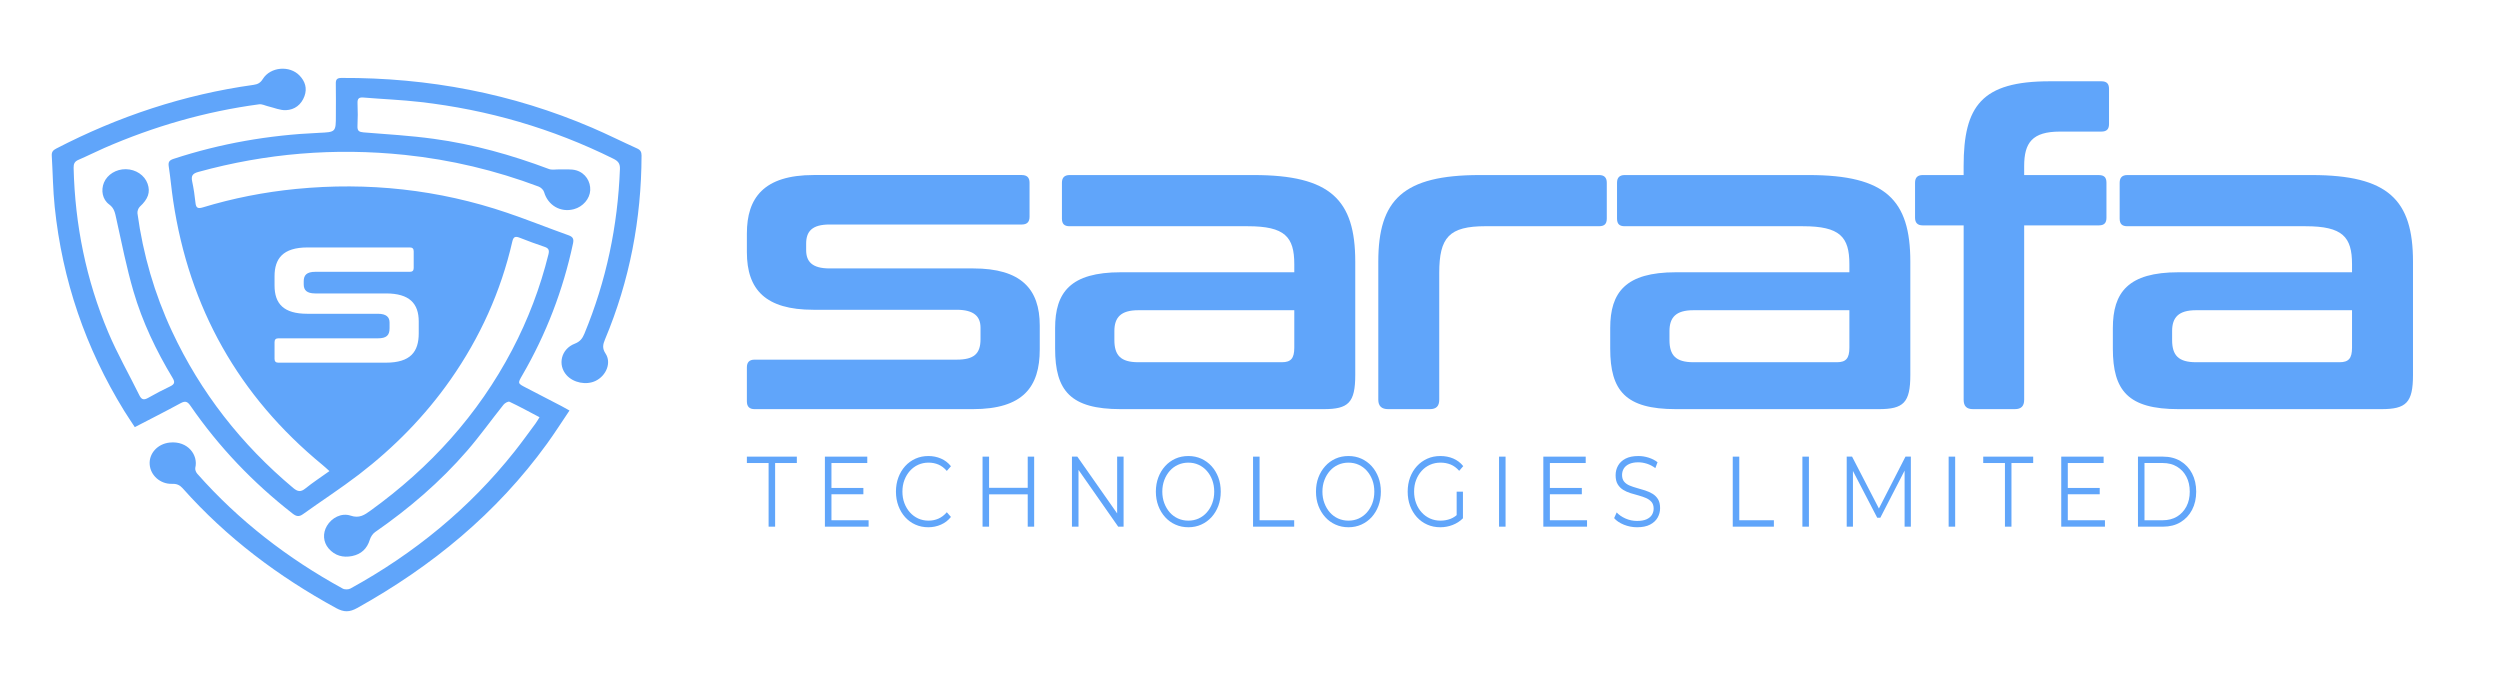 <svg xmlns="http://www.w3.org/2000/svg" xmlns:xlink="http://www.w3.org/1999/xlink" width="491" zoomAndPan="magnify" viewBox="0 0 368.25 101.25" height="135" preserveAspectRatio="xMidYMid meet" version="1.0"><path fill="#60a5fa" d="M 89.121 49.984 C 92.75 41.328 94.473 32.289 94.5 22.91 C 94.5 22.383 94.34 22.09 93.844 21.867 C 91.629 20.867 89.457 19.777 87.223 18.816 C 75.438 13.758 63.105 11.422 50.301 11.48 C 49.66 11.484 49.449 11.688 49.465 12.32 C 49.496 13.867 49.473 15.418 49.473 16.969 C 49.473 19.473 49.473 19.457 46.93 19.57 C 39.637 19.891 32.504 21.125 25.559 23.402 C 24.941 23.605 24.758 23.863 24.855 24.508 C 25.113 26.188 25.254 27.887 25.508 29.57 C 27.863 45.336 35.148 58.328 47.48 68.465 C 47.801 68.727 48.102 69.012 48.527 69.391 C 47.273 70.289 46.082 71.066 44.98 71.953 C 44.293 72.508 43.852 72.426 43.195 71.883 C 35.555 65.48 29.547 57.824 25.324 48.781 C 22.75 43.262 21.074 37.469 20.25 31.438 C 20.203 31.121 20.371 30.656 20.605 30.438 C 21.809 29.328 22.18 28.312 21.742 27.066 C 21.297 25.809 20.008 24.941 18.539 24.922 C 17.117 24.902 15.809 25.703 15.312 26.898 C 14.848 28.02 15.078 29.383 16.086 30.117 C 16.855 30.684 16.949 31.395 17.129 32.203 C 17.922 35.785 18.633 39.395 19.66 42.914 C 20.977 47.418 23 51.648 25.426 55.672 C 25.812 56.309 25.703 56.609 25.055 56.918 C 23.957 57.438 22.879 58.008 21.824 58.605 C 21.23 58.938 20.863 58.91 20.539 58.246 C 19.012 55.141 17.281 52.125 15.941 48.945 C 12.684 41.223 11.047 33.121 10.844 24.734 C 10.828 24.133 10.988 23.785 11.555 23.543 C 12.84 22.992 14.086 22.359 15.367 21.797 C 22.676 18.613 30.27 16.418 38.176 15.363 C 38.602 15.309 39.062 15.559 39.508 15.664 C 40.379 15.867 41.254 16.262 42.113 16.227 C 43.406 16.176 44.391 15.422 44.852 14.152 C 45.266 13.004 44.945 11.988 44.129 11.133 C 42.668 9.602 39.836 9.836 38.715 11.633 C 38.363 12.199 37.977 12.414 37.355 12.5 C 27.113 13.926 17.445 17.137 8.27 21.891 C 7.797 22.133 7.594 22.398 7.625 22.93 C 7.777 25.449 7.797 27.977 8.059 30.48 C 9.176 41.258 12.598 51.266 18.281 60.496 C 18.785 61.309 19.324 62.102 19.855 62.918 C 22.195 61.703 24.418 60.582 26.605 59.391 C 27.301 59.012 27.621 59.145 28.059 59.777 C 32.25 65.852 37.289 71.121 43.109 75.656 C 43.645 76.074 44.047 76.152 44.621 75.742 C 47.363 73.777 50.199 71.941 52.875 69.891 C 58.059 65.91 62.609 61.277 66.371 55.91 C 70.703 49.719 73.773 42.949 75.465 35.574 C 75.629 34.859 75.918 34.77 76.543 35.016 C 77.758 35.496 78.984 35.945 80.223 36.363 C 80.801 36.559 80.941 36.836 80.793 37.441 C 79.574 42.363 77.789 47.066 75.434 51.551 C 70.41 61.125 63.328 68.895 54.594 75.199 C 53.699 75.844 52.938 76.391 51.656 75.957 C 50.281 75.496 48.848 76.285 48.152 77.465 C 47.52 78.539 47.59 79.828 48.402 80.785 C 49.32 81.855 50.527 82.176 51.867 81.906 C 53.195 81.633 54.066 80.836 54.473 79.504 C 54.602 79.09 54.891 78.625 55.242 78.383 C 60.234 74.922 64.824 70.996 68.801 66.402 C 70.688 64.227 72.363 61.867 74.168 59.613 C 74.359 59.371 74.859 59.09 75.051 59.18 C 76.504 59.863 77.91 60.637 79.473 61.457 C 79.215 61.859 79.059 62.145 78.863 62.41 C 77.852 63.773 76.859 65.16 75.805 66.488 C 69.141 74.895 61 81.535 51.625 86.688 C 51.324 86.855 50.773 86.863 50.477 86.695 C 42.391 82.262 35.176 76.707 29.055 69.777 C 28.863 69.562 28.707 69.16 28.766 68.906 C 29.223 67.039 27.684 64.914 25.004 65.188 C 23.219 65.371 21.938 66.781 22.047 68.398 C 22.156 70.016 23.605 71.328 25.352 71.27 C 26.031 71.246 26.473 71.438 26.918 71.934 C 33.371 79.195 41.008 84.926 49.508 89.57 C 50.672 90.203 51.48 90.191 52.625 89.555 C 63.629 83.426 73.156 75.602 80.582 65.348 C 81.715 63.781 82.754 62.148 83.887 60.469 C 83.41 60.203 83.078 60.004 82.73 59.828 C 80.98 58.914 79.223 58.012 77.469 57.102 C 76.242 56.469 76.238 56.469 76.938 55.266 C 80.457 49.199 82.938 42.734 84.402 35.875 C 84.543 35.223 84.422 34.898 83.758 34.66 C 80.727 33.578 77.738 32.375 74.691 31.34 C 64.586 27.91 54.207 26.793 43.594 27.832 C 38.926 28.293 34.34 29.191 29.852 30.555 C 29.121 30.773 28.871 30.605 28.793 29.867 C 28.684 28.812 28.527 27.758 28.305 26.719 C 28.133 25.898 28.363 25.562 29.203 25.328 C 39.188 22.574 49.328 21.742 59.625 22.816 C 66.402 23.523 72.973 25.09 79.344 27.484 C 79.676 27.609 80.059 27.973 80.148 28.301 C 80.715 30.25 82.566 31.344 84.539 30.812 C 85.867 30.457 86.879 29.281 86.941 28.023 C 87.004 26.746 86.246 25.5 84.906 25.098 C 84.133 24.867 83.25 24.984 82.418 24.953 C 81.898 24.934 81.324 25.07 80.863 24.898 C 75.359 22.828 69.711 21.242 63.883 20.449 C 60.461 19.977 56.996 19.777 53.547 19.5 C 52.906 19.445 52.625 19.285 52.656 18.586 C 52.711 17.469 52.711 16.34 52.664 15.219 C 52.633 14.531 52.859 14.309 53.547 14.367 C 56.332 14.602 59.129 14.703 61.902 15.023 C 71.859 16.164 81.355 18.918 90.348 23.379 C 91.02 23.715 91.348 24.062 91.316 24.879 C 91 33.285 89.301 41.379 86.082 49.156 C 85.789 49.863 85.445 50.32 84.664 50.625 C 82.652 51.398 82.098 53.738 83.453 55.258 C 84.465 56.391 86.359 56.766 87.727 56.105 C 89.312 55.34 90.09 53.414 89.195 52.074 C 88.68 51.297 88.809 50.73 89.121 49.984 Z M 40.441 50.395 C 40.441 50.023 40.625 49.836 40.996 49.836 L 55.652 49.836 C 56.918 49.836 57.383 49.406 57.383 48.352 L 57.383 47.52 C 57.383 46.715 56.918 46.219 55.652 46.219 L 45.266 46.219 C 41.801 46.219 40.441 44.766 40.441 42.047 L 40.441 40.688 C 40.441 38.121 41.648 36.449 45.293 36.449 L 60.383 36.449 C 60.754 36.449 60.938 36.637 60.938 37.008 L 60.938 39.48 C 60.938 39.852 60.754 40.039 60.383 40.039 L 46.438 40.039 C 45.172 40.039 44.738 40.531 44.738 41.43 L 44.738 41.891 C 44.738 42.727 45.172 43.223 46.438 43.223 L 56.859 43.223 C 60.32 43.223 61.68 44.707 61.68 47.363 L 61.68 49.094 C 61.68 51.816 60.477 53.422 56.824 53.422 L 40.996 53.422 C 40.625 53.422 40.441 53.238 40.441 52.867 Z M 40.441 50.395 " fill-opacity="1" fill-rule="nonzero"/><path fill="#60a5fa" d="M 113.215 77.578 L 113.215 68.203 L 110.016 68.203 L 110.016 67.262 L 117.375 67.262 L 117.375 68.203 L 114.176 68.203 L 114.176 77.578 Z M 113.215 77.578 " fill-opacity="1" fill-rule="nonzero"/><path fill="#60a5fa" d="M 122.473 76.633 L 127.945 76.633 L 127.945 77.578 L 121.508 77.578 L 121.508 67.262 L 127.75 67.262 L 127.75 68.203 L 122.473 68.203 Z M 122.367 71.875 L 127.176 71.875 L 127.176 72.805 L 122.367 72.805 Z M 122.367 71.875 " fill-opacity="1" fill-rule="nonzero"/><path fill="#60a5fa" d="M 136.73 77.664 C 136.047 77.664 135.414 77.535 134.832 77.273 C 134.254 77.016 133.75 76.648 133.324 76.176 C 132.898 75.703 132.57 75.148 132.332 74.512 C 132.094 73.871 131.973 73.176 131.973 72.418 C 131.973 71.66 132.094 70.961 132.332 70.324 C 132.57 69.688 132.906 69.133 133.332 68.66 C 133.762 68.188 134.266 67.824 134.848 67.562 C 135.43 67.301 136.062 67.172 136.746 67.172 C 137.402 67.172 138.023 67.293 138.605 67.547 C 139.188 67.797 139.676 68.172 140.074 68.676 L 139.465 69.367 C 139.09 68.934 138.68 68.621 138.23 68.43 C 137.777 68.238 137.293 68.145 136.773 68.145 C 136.227 68.145 135.719 68.25 135.25 68.461 C 134.785 68.672 134.379 68.973 134.031 69.359 C 133.684 69.75 133.414 70.199 133.219 70.715 C 133.023 71.23 132.926 71.801 132.926 72.418 C 132.926 73.035 133.023 73.602 133.219 74.117 C 133.414 74.633 133.684 75.086 134.031 75.473 C 134.379 75.863 134.785 76.16 135.25 76.375 C 135.719 76.586 136.227 76.691 136.773 76.691 C 137.293 76.691 137.781 76.594 138.23 76.395 C 138.68 76.199 139.09 75.887 139.465 75.453 L 140.074 76.145 C 139.676 76.645 139.188 77.023 138.605 77.277 C 138.023 77.535 137.398 77.664 136.73 77.664 Z M 136.73 77.664 " fill-opacity="1" fill-rule="nonzero"/><path fill="#60a5fa" d="M 145.691 77.578 L 144.73 77.578 L 144.73 67.262 L 145.691 67.262 Z M 151.477 72.816 L 145.586 72.816 L 145.586 71.855 L 151.477 71.855 Z M 151.383 67.262 L 152.332 67.262 L 152.332 77.578 L 151.383 77.578 Z M 151.383 67.262 " fill-opacity="1" fill-rule="nonzero"/><path fill="#60a5fa" d="M 157.898 77.578 L 157.898 67.262 L 158.691 67.262 L 164.973 76.223 L 164.555 76.223 L 164.555 67.262 L 165.504 67.262 L 165.504 77.578 L 164.711 77.578 L 158.445 68.617 L 158.863 68.617 L 158.863 77.578 Z M 157.898 77.578 " fill-opacity="1" fill-rule="nonzero"/><path fill="#60a5fa" d="M 175.043 77.664 C 174.359 77.664 173.723 77.535 173.141 77.273 C 172.555 77.016 172.051 76.645 171.617 76.168 C 171.191 75.691 170.855 75.137 170.617 74.504 C 170.379 73.871 170.258 73.176 170.258 72.418 C 170.258 71.66 170.379 70.965 170.617 70.332 C 170.855 69.699 171.188 69.145 171.617 68.668 C 172.047 68.191 172.555 67.824 173.133 67.562 C 173.715 67.301 174.352 67.172 175.043 67.172 C 175.73 67.172 176.363 67.301 176.941 67.562 C 177.523 67.824 178.027 68.188 178.457 68.66 C 178.887 69.133 179.219 69.688 179.461 70.324 C 179.699 70.961 179.816 71.66 179.816 72.418 C 179.816 73.176 179.699 73.871 179.461 74.512 C 179.219 75.148 178.887 75.703 178.457 76.176 C 178.027 76.645 177.523 77.012 176.941 77.273 C 176.363 77.535 175.73 77.664 175.043 77.664 Z M 175.043 76.691 C 175.59 76.691 176.094 76.586 176.559 76.375 C 177.023 76.164 177.426 75.867 177.766 75.477 C 178.109 75.09 178.375 74.637 178.566 74.121 C 178.758 73.605 178.855 73.039 178.855 72.418 C 178.855 71.801 178.758 71.234 178.566 70.719 C 178.375 70.203 178.109 69.75 177.766 69.363 C 177.422 68.973 177.023 68.676 176.559 68.465 C 176.094 68.25 175.59 68.148 175.043 68.148 C 174.5 68.148 173.992 68.25 173.523 68.465 C 173.055 68.676 172.648 68.973 172.305 69.363 C 171.961 69.75 171.695 70.203 171.5 70.719 C 171.309 71.234 171.207 71.801 171.207 72.418 C 171.207 73.031 171.305 73.594 171.5 74.113 C 171.695 74.633 171.965 75.09 172.305 75.477 C 172.648 75.867 173.055 76.164 173.523 76.375 C 173.992 76.586 174.5 76.691 175.043 76.691 Z M 175.043 76.691 " fill-opacity="1" fill-rule="nonzero"/><path fill="#60a5fa" d="M 184.574 77.578 L 184.574 67.262 L 185.535 67.262 L 185.535 76.633 L 190.633 76.633 L 190.633 77.578 Z M 184.574 77.578 " fill-opacity="1" fill-rule="nonzero"/><path fill="#60a5fa" d="M 198.629 77.664 C 197.941 77.664 197.309 77.535 196.723 77.273 C 196.141 77.016 195.633 76.645 195.203 76.168 C 194.773 75.691 194.441 75.137 194.199 74.504 C 193.961 73.871 193.844 73.176 193.844 72.418 C 193.844 71.66 193.961 70.965 194.199 70.332 C 194.441 69.699 194.77 69.145 195.203 68.668 C 195.629 68.191 196.137 67.824 196.719 67.562 C 197.297 67.301 197.934 67.172 198.629 67.172 C 199.312 67.172 199.945 67.301 200.527 67.562 C 201.105 67.824 201.613 68.188 202.043 68.66 C 202.469 69.133 202.805 69.688 203.043 70.324 C 203.281 70.961 203.402 71.66 203.402 72.418 C 203.402 73.176 203.281 73.871 203.043 74.512 C 202.805 75.148 202.469 75.703 202.043 76.176 C 201.613 76.645 201.105 77.012 200.527 77.273 C 199.945 77.535 199.312 77.664 198.629 77.664 Z M 198.629 76.691 C 199.172 76.691 199.68 76.586 200.145 76.375 C 200.605 76.164 201.008 75.867 201.352 75.477 C 201.691 75.09 201.957 74.637 202.152 74.121 C 202.34 73.605 202.438 73.039 202.438 72.418 C 202.438 71.801 202.344 71.234 202.152 70.719 C 201.957 70.203 201.691 69.75 201.352 69.363 C 201.008 68.973 200.605 68.676 200.145 68.465 C 199.68 68.25 199.172 68.148 198.629 68.148 C 198.082 68.148 197.574 68.25 197.105 68.465 C 196.637 68.676 196.234 68.973 195.891 69.363 C 195.547 69.75 195.281 70.203 195.086 70.719 C 194.891 71.234 194.793 71.801 194.793 72.418 C 194.793 73.031 194.887 73.594 195.086 74.113 C 195.281 74.633 195.547 75.09 195.891 75.477 C 196.234 75.867 196.637 76.164 197.105 76.375 C 197.578 76.586 198.082 76.691 198.629 76.691 Z M 198.629 76.691 " fill-opacity="1" fill-rule="nonzero"/><path fill="#60a5fa" d="M 212.148 77.664 C 211.457 77.664 210.816 77.535 210.23 77.273 C 209.645 77.016 209.141 76.648 208.707 76.176 C 208.281 75.703 207.945 75.148 207.707 74.512 C 207.469 73.871 207.352 73.176 207.352 72.418 C 207.352 71.66 207.469 70.961 207.707 70.324 C 207.945 69.688 208.281 69.133 208.715 68.66 C 209.148 68.188 209.656 67.824 210.242 67.562 C 210.824 67.301 211.465 67.172 212.16 67.172 C 212.855 67.172 213.488 67.293 214.062 67.539 C 214.637 67.785 215.133 68.156 215.535 68.66 L 214.938 69.352 C 214.559 68.922 214.137 68.609 213.68 68.422 C 213.219 68.238 212.723 68.145 212.195 68.145 C 211.633 68.145 211.113 68.25 210.645 68.461 C 210.172 68.672 209.758 68.973 209.41 69.359 C 209.059 69.75 208.785 70.199 208.59 70.715 C 208.391 71.23 208.297 71.801 208.297 72.418 C 208.297 73.027 208.395 73.59 208.59 74.109 C 208.781 74.633 209.059 75.086 209.41 75.473 C 209.758 75.863 210.172 76.16 210.645 76.375 C 211.113 76.586 211.629 76.691 212.184 76.691 C 212.703 76.691 213.195 76.602 213.66 76.426 C 214.121 76.25 214.547 75.949 214.938 75.527 L 215.484 76.352 C 215.051 76.785 214.543 77.109 213.961 77.332 C 213.391 77.555 212.781 77.664 212.148 77.664 Z M 214.566 76.223 L 214.566 72.418 L 215.492 72.418 L 215.492 76.355 Z M 214.566 76.223 " fill-opacity="1" fill-rule="nonzero"/><path fill="#60a5fa" d="M 220.809 67.262 L 221.77 67.262 L 221.77 77.578 L 220.809 77.578 Z M 220.809 67.262 " fill-opacity="1" fill-rule="nonzero"/><path fill="#60a5fa" d="M 228.297 76.633 L 233.77 76.633 L 233.77 77.578 L 227.332 77.578 L 227.332 67.262 L 233.574 67.262 L 233.574 68.203 L 228.297 68.203 Z M 228.191 71.875 L 233.004 71.875 L 233.004 72.805 L 228.191 72.805 Z M 228.191 71.875 " fill-opacity="1" fill-rule="nonzero"/><path fill="#60a5fa" d="M 241.141 77.664 C 240.465 77.664 239.816 77.539 239.199 77.289 C 238.578 77.035 238.098 76.715 237.762 76.32 L 238.137 75.48 C 238.457 75.836 238.891 76.133 239.43 76.375 C 239.969 76.613 240.539 76.734 241.137 76.734 C 241.711 76.734 242.176 76.652 242.535 76.492 C 242.895 76.328 243.16 76.109 243.328 75.836 C 243.496 75.562 243.582 75.254 243.582 74.922 C 243.582 74.516 243.48 74.195 243.277 73.949 C 243.07 73.703 242.805 73.512 242.477 73.367 C 242.148 73.223 241.785 73.102 241.387 72.988 C 240.988 72.883 240.59 72.766 240.188 72.645 C 239.789 72.523 239.426 72.355 239.09 72.152 C 238.758 71.945 238.488 71.672 238.285 71.332 C 238.082 70.996 237.98 70.551 237.98 70 C 237.98 69.488 238.098 69.02 238.336 68.594 C 238.574 68.164 238.941 67.82 239.434 67.562 C 239.93 67.301 240.562 67.172 241.332 67.172 C 241.844 67.172 242.352 67.254 242.855 67.414 C 243.359 67.578 243.793 67.801 244.156 68.086 L 243.832 68.953 C 243.441 68.66 243.027 68.445 242.59 68.305 C 242.152 68.168 241.73 68.098 241.324 68.098 C 240.777 68.098 240.328 68.184 239.969 68.352 C 239.613 68.52 239.352 68.742 239.184 69.02 C 239.012 69.301 238.93 69.621 238.93 69.973 C 238.93 70.375 239.031 70.699 239.234 70.945 C 239.441 71.191 239.707 71.379 240.039 71.52 C 240.375 71.656 240.738 71.781 241.137 71.891 C 241.539 71.996 241.934 72.117 242.328 72.242 C 242.723 72.371 243.086 72.535 243.422 72.734 C 243.754 72.938 244.023 73.203 244.227 73.539 C 244.434 73.871 244.531 74.312 244.531 74.848 C 244.531 75.348 244.41 75.816 244.168 76.242 C 243.926 76.668 243.555 77.016 243.059 77.273 C 242.562 77.535 241.922 77.664 241.141 77.664 Z M 241.141 77.664 " fill-opacity="1" fill-rule="nonzero"/><path fill="#60a5fa" d="M 255.234 77.578 L 255.234 67.262 L 256.195 67.262 L 256.195 76.633 L 261.293 76.633 L 261.293 77.578 Z M 255.234 77.578 " fill-opacity="1" fill-rule="nonzero"/><path fill="#60a5fa" d="M 265.492 67.262 L 266.453 67.262 L 266.453 77.578 L 265.492 77.578 Z M 265.492 67.262 " fill-opacity="1" fill-rule="nonzero"/><path fill="#60a5fa" d="M 272.02 77.578 L 272.02 67.262 L 272.812 67.262 L 276.973 75.309 L 276.555 75.309 L 280.676 67.262 L 281.469 67.262 L 281.469 77.578 L 280.547 77.578 L 280.547 68.898 L 280.766 68.898 L 276.969 76.266 L 276.516 76.266 L 272.691 68.898 L 272.938 68.898 L 272.938 77.578 Z M 272.02 77.578 " fill-opacity="1" fill-rule="nonzero"/><path fill="#60a5fa" d="M 287.035 67.262 L 287.996 67.262 L 287.996 77.578 L 287.035 77.578 Z M 287.035 67.262 " fill-opacity="1" fill-rule="nonzero"/><path fill="#60a5fa" d="M 295.328 77.578 L 295.328 68.203 L 292.129 68.203 L 292.129 67.262 L 299.488 67.262 L 299.488 68.203 L 296.289 68.203 L 296.289 77.578 Z M 295.328 77.578 " fill-opacity="1" fill-rule="nonzero"/><path fill="#60a5fa" d="M 304.586 76.633 L 310.059 76.633 L 310.059 77.578 L 303.621 77.578 L 303.621 67.262 L 309.863 67.262 L 309.863 68.203 L 304.586 68.203 Z M 304.48 71.875 L 309.289 71.875 L 309.289 72.805 L 304.48 72.805 Z M 304.48 71.875 " fill-opacity="1" fill-rule="nonzero"/><path fill="#60a5fa" d="M 314.922 77.578 L 314.922 67.262 L 318.625 67.262 C 319.594 67.262 320.449 67.48 321.18 67.914 C 321.914 68.355 322.484 68.961 322.891 69.738 C 323.297 70.516 323.5 71.406 323.5 72.418 C 323.5 73.43 323.297 74.324 322.891 75.102 C 322.484 75.879 321.914 76.484 321.18 76.926 C 320.449 77.363 319.594 77.578 318.625 77.578 Z M 315.883 76.633 L 318.574 76.633 C 319.379 76.633 320.078 76.453 320.676 76.094 C 321.266 75.734 321.727 75.238 322.059 74.605 C 322.391 73.973 322.551 73.246 322.551 72.418 C 322.551 71.582 322.387 70.852 322.059 70.223 C 321.73 69.594 321.27 69.102 320.676 68.742 C 320.082 68.383 319.383 68.203 318.574 68.203 L 315.883 68.203 Z M 315.883 76.633 " fill-opacity="1" fill-rule="nonzero"/><path fill="#60a5fa" d="M 150.52 25.785 C 151.277 25.785 151.652 26.16 151.652 26.918 L 151.652 31.938 C 151.652 32.691 151.277 33.07 150.52 33.07 L 122.199 33.07 C 119.625 33.07 118.746 34.074 118.746 35.895 L 118.746 36.836 C 118.746 38.535 119.625 39.539 122.199 39.539 L 143.359 39.539 C 150.395 39.539 153.156 42.555 153.156 47.953 L 153.156 51.473 C 153.156 56.996 150.707 60.266 143.301 60.266 L 111.145 60.266 C 110.391 60.266 110.016 59.887 110.016 59.133 L 110.016 54.109 C 110.016 53.355 110.391 52.977 111.145 52.977 L 140.91 52.977 C 143.484 52.977 144.43 52.098 144.43 49.961 L 144.43 48.266 C 144.43 46.633 143.488 45.629 140.91 45.629 L 119.812 45.629 C 112.777 45.629 110.016 42.676 110.016 37.148 L 110.016 34.387 C 110.016 29.176 112.465 25.781 119.875 25.781 L 150.52 25.781 Z M 150.52 25.785 " fill-opacity="1" fill-rule="nonzero"/><path fill="#60a5fa" d="M 184.684 25.785 C 195.988 25.785 199.629 29.43 199.629 38.535 L 199.629 55.238 C 199.629 59.32 198.625 60.266 194.984 60.266 L 165.09 60.266 C 157.684 60.266 155.418 57.562 155.418 51.348 L 155.418 48.332 C 155.418 43.059 157.68 40.105 165.09 40.105 L 190.648 40.105 L 190.648 38.914 C 190.648 34.895 189.27 33.324 183.805 33.324 L 157.555 33.324 C 156.801 33.324 156.422 33.012 156.422 32.195 L 156.422 26.918 C 156.422 26.164 156.801 25.785 157.555 25.785 Z M 190.648 51.219 L 190.648 45.695 L 167.664 45.695 C 165.09 45.695 164.148 46.762 164.148 48.77 L 164.148 50.09 C 164.148 52.348 165.09 53.355 167.664 53.355 L 188.828 53.355 C 190.148 53.355 190.648 52.789 190.648 51.219 Z M 190.648 51.219 " fill-opacity="1" fill-rule="nonzero"/><path fill="#60a5fa" d="M 235.551 25.785 C 236.305 25.785 236.68 26.16 236.68 26.918 L 236.68 32.191 C 236.68 33.008 236.305 33.32 235.551 33.32 L 218.844 33.32 C 213.445 33.32 212 34.953 212 40.23 L 212 58.883 C 212 59.824 211.562 60.266 210.621 60.266 L 204.469 60.266 C 203.527 60.266 203.023 59.824 203.023 58.883 L 203.023 38.535 C 203.023 29.43 206.664 25.785 217.969 25.785 Z M 235.551 25.785 " fill-opacity="1" fill-rule="nonzero"/><path fill="#60a5fa" d="M 266.445 25.785 C 277.75 25.785 281.391 29.43 281.391 38.535 L 281.391 55.238 C 281.391 59.32 280.387 60.266 276.746 60.266 L 246.855 60.266 C 239.445 60.266 237.184 57.562 237.184 51.348 L 237.184 48.332 C 237.184 43.059 239.441 40.105 246.855 40.105 L 272.414 40.105 L 272.414 38.914 C 272.414 34.895 271.031 33.324 265.57 33.324 L 239.316 33.324 C 238.566 33.324 238.188 33.012 238.188 32.195 L 238.188 26.918 C 238.188 26.164 238.562 25.785 239.316 25.785 Z M 272.414 51.219 L 272.414 45.695 L 249.43 45.695 C 246.855 45.695 245.914 46.762 245.914 48.77 L 245.914 50.09 C 245.914 52.348 246.855 53.355 249.43 53.355 L 270.594 53.355 C 271.91 53.355 272.414 52.789 272.414 51.219 Z M 272.414 51.219 " fill-opacity="1" fill-rule="nonzero"/><path fill="#60a5fa" d="M 289.242 25.785 L 289.242 24.469 C 289.242 15.613 291.883 11.973 301.93 11.973 L 309.527 11.973 C 310.344 11.973 310.66 12.348 310.66 13.102 L 310.66 18.25 C 310.66 19.004 310.344 19.383 309.527 19.383 L 303.438 19.383 C 299.355 19.383 298.16 21.016 298.16 24.469 L 298.16 25.789 L 309.152 25.789 C 309.969 25.789 310.281 26.164 310.281 26.918 L 310.281 32.07 C 310.281 32.82 309.969 33.199 309.152 33.199 L 298.16 33.199 L 298.16 58.883 C 298.16 59.824 297.723 60.266 296.777 60.266 L 290.625 60.266 C 289.684 60.266 289.246 59.828 289.246 58.883 L 289.246 33.199 L 283.215 33.199 C 282.465 33.199 282.086 32.82 282.086 32.066 L 282.086 26.918 C 282.086 26.164 282.461 25.785 283.215 25.785 Z M 289.242 25.785 " fill-opacity="1" fill-rule="nonzero"/><path fill="#60a5fa" d="M 340.484 25.785 C 351.789 25.785 355.434 29.43 355.434 38.535 L 355.434 55.238 C 355.434 59.32 354.426 60.266 350.785 60.266 L 320.895 60.266 C 313.484 60.266 311.223 57.562 311.223 51.348 L 311.223 48.332 C 311.223 43.059 313.48 40.105 320.895 40.105 L 346.453 40.105 L 346.453 38.914 C 346.453 34.895 345.07 33.324 339.609 33.324 L 313.355 33.324 C 312.605 33.324 312.227 33.012 312.227 32.195 L 312.227 26.918 C 312.227 26.164 312.602 25.785 313.355 25.785 Z M 346.453 51.219 L 346.453 45.695 L 323.469 45.695 C 320.895 45.695 319.953 46.762 319.953 48.77 L 319.953 50.09 C 319.953 52.348 320.895 53.355 323.469 53.355 L 344.633 53.355 C 345.949 53.355 346.453 52.789 346.453 51.219 Z M 346.453 51.219 " fill-opacity="1" fill-rule="nonzero"/></svg>
